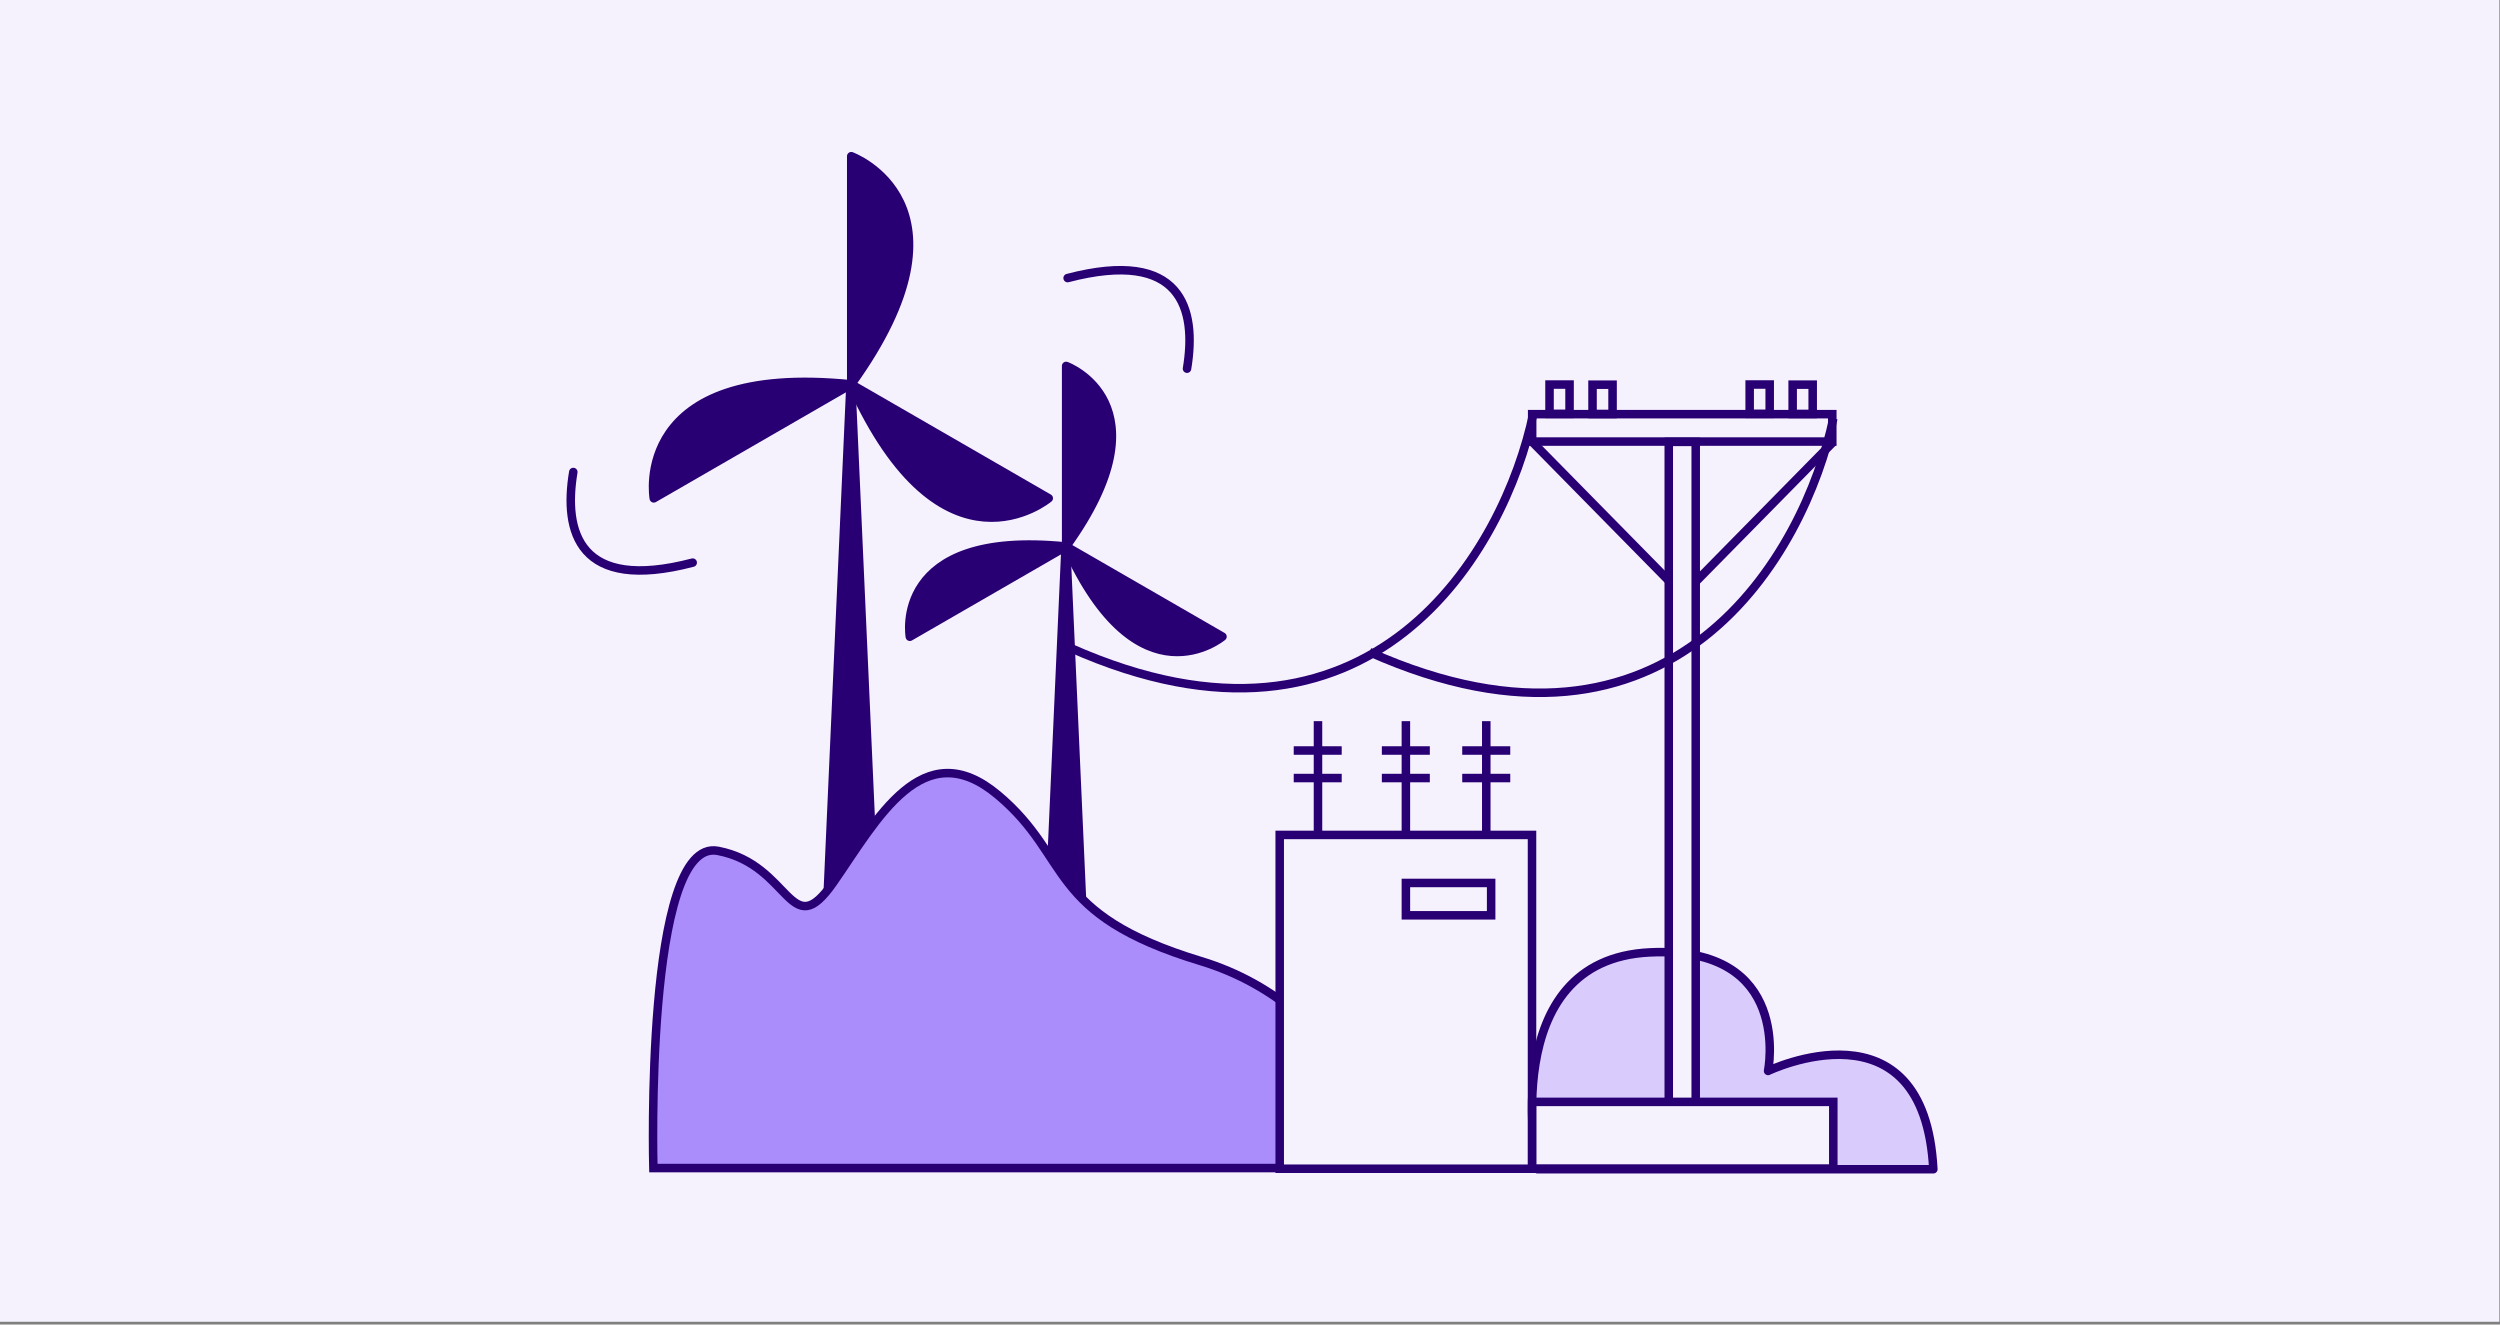 <svg width="587" height="311" viewBox="0 0 587 311" fill="none" xmlns="http://www.w3.org/2000/svg">
<rect x="0" y="0" width="587" height="311" fill="#808080" stroke="none"/>
<rect width="586.846" height="310.351" fill="#F5F2FE"/>
<path d="M199.873 90.219V36.678C199.873 36.678 230.418 47.813 199.873 90.219Z" fill="#280074" stroke="#280074" stroke-width="2" stroke-linejoin="round"/>
<path d="M199.873 90.218L246.241 116.989C246.241 116.989 221.323 137.867 199.873 90.218Z" fill="#280074" stroke="#280074" stroke-width="2" stroke-linejoin="round"/>
<path d="M199.876 90.244L153.508 117.015C153.508 117.015 147.88 84.992 199.876 90.244Z" fill="#280074" stroke="#280074" stroke-width="2" stroke-linejoin="round"/>
<path d="M208.054 272.831H191.521L199.694 90.218H199.873L208.054 272.831Z" fill="#280074" stroke="#280074" stroke-width="2" stroke-miterlimit="10"/>
<path d="M250.333 128.296V85.924C250.333 85.924 274.508 94.736 250.333 128.296Z" fill="#280074" stroke="#280074" stroke-width="2" stroke-linejoin="round"/>
<path d="M250.333 128.295L287.035 149.481C287.035 149.481 267.31 166.004 250.333 128.295Z" fill="#280074" stroke="#280074" stroke-width="2" stroke-linejoin="round"/>
<path d="M250.333 128.321L213.631 149.507C213.631 149.507 209.182 124.162 250.333 128.321Z" fill="#280074" stroke="#280074" stroke-width="2" stroke-linejoin="round"/>
<path d="M256.806 272.831H243.724L250.196 128.295H250.333L256.806 272.831Z" fill="#280074" stroke="#280074" stroke-width="2" stroke-miterlimit="10"/>
<path d="M153.41 274.259C153.41 274.259 151.31 196.492 168.559 199.779C185.808 203.067 185.398 221.956 195.671 207.174C205.944 192.393 216.618 171.848 234.277 186.638C251.936 201.428 245.37 214.569 281.926 225.653C318.483 236.737 327.927 274.259 327.927 274.259H153.419H153.41Z" fill="#AA8DFA" stroke="#280074" stroke-width="2" stroke-miterlimit="10"/>
<path d="M134.61 110.831C132.274 124.847 135.861 139.113 162.642 132.105" stroke="#280074" stroke-width="2" stroke-linecap="round"/>
<path d="M278.711 86.564C281.047 72.548 277.459 58.282 250.679 65.29" stroke="#280074" stroke-width="2" stroke-linecap="round"/>
<path d="M359.716 196.041H300.476V274.419H359.716V196.041Z" fill="#F5F2FE" stroke="#280074" stroke-width="2" stroke-miterlimit="10"/>
<path d="M350.121 207.318H330.101V214.916H350.121V207.318Z" stroke="#280074" stroke-width="2" stroke-miterlimit="10"/>
<path d="M330.101 169.327V196.042" stroke="#280074" stroke-width="2" stroke-miterlimit="10"/>
<path d="M309.464 169.327V196.042" stroke="#280074" stroke-width="2" stroke-miterlimit="10"/>
<path d="M324.457 176.221H335.723" stroke="#280074" stroke-width="2" stroke-miterlimit="10"/>
<path d="M324.457 182.685H335.723" stroke="#280074" stroke-width="2" stroke-miterlimit="10"/>
<path d="M348.977 169.327V196.042" stroke="#280074" stroke-width="2" stroke-miterlimit="10"/>
<path d="M343.332 176.221H354.608" stroke="#280074" stroke-width="2" stroke-miterlimit="10"/>
<path d="M343.332 182.685H354.608" stroke="#280074" stroke-width="2" stroke-miterlimit="10"/>
<path d="M303.767 176.221H315.032" stroke="#280074" stroke-width="2" stroke-miterlimit="10"/>
<path d="M303.767 182.685H315.032" stroke="#280074" stroke-width="2" stroke-miterlimit="10"/>
<path d="M360.999 274.536C360.999 274.536 350.923 225.327 387.429 223.619C421.095 222.038 415.143 251.458 415.143 251.458C415.143 251.458 451.812 233.813 453.947 274.536H360.999Z" fill="#D9CCFD" stroke="#280074" stroke-width="2" stroke-linecap="round" stroke-linejoin="round"/>
<path d="M359.752 97.246H430.221V103.68H359.752V97.246Z" stroke="#280074" stroke-width="2" stroke-miterlimit="10"/>
<path d="M420.916 90.315H425.62V97.204H420.916V90.315Z" stroke="#280074" stroke-width="2" stroke-miterlimit="10"/>
<path d="M410.822 90.284H415.525V97.173H410.822V90.284Z" stroke="#280074" stroke-width="2" stroke-miterlimit="10"/>
<path d="M373.926 90.325H378.63V97.214H373.926V90.325Z" stroke="#280074" stroke-width="2" stroke-miterlimit="10"/>
<path d="M363.828 90.293H368.531V97.182H363.828V90.293Z" stroke="#280074" stroke-width="2" stroke-miterlimit="10"/>
<path d="M359.764 103.752L395.106 139.693L430.458 103.752" stroke="#280074" stroke-width="2" stroke-miterlimit="10"/>
<path d="M391.825 103.752H398.154V262.326H391.825V103.752Z" fill="#F5F2FE" stroke="#280074" stroke-width="2" stroke-miterlimit="10"/>
<path d="M359.764 258.721H430.458V274.378H359.764V258.721Z" fill="#F5F2FE" stroke="#280074" stroke-width="2" stroke-miterlimit="10"/>
<path d="M430.458 98.258C423.858 129.794 392.839 184.914 321.563 153.11" stroke="#280074" stroke-width="2"/>
<path d="M359.996 97.184C353.396 128.719 322.377 183.839 251.101 152.035" stroke="#280074" stroke-width="2"/>
</svg>
